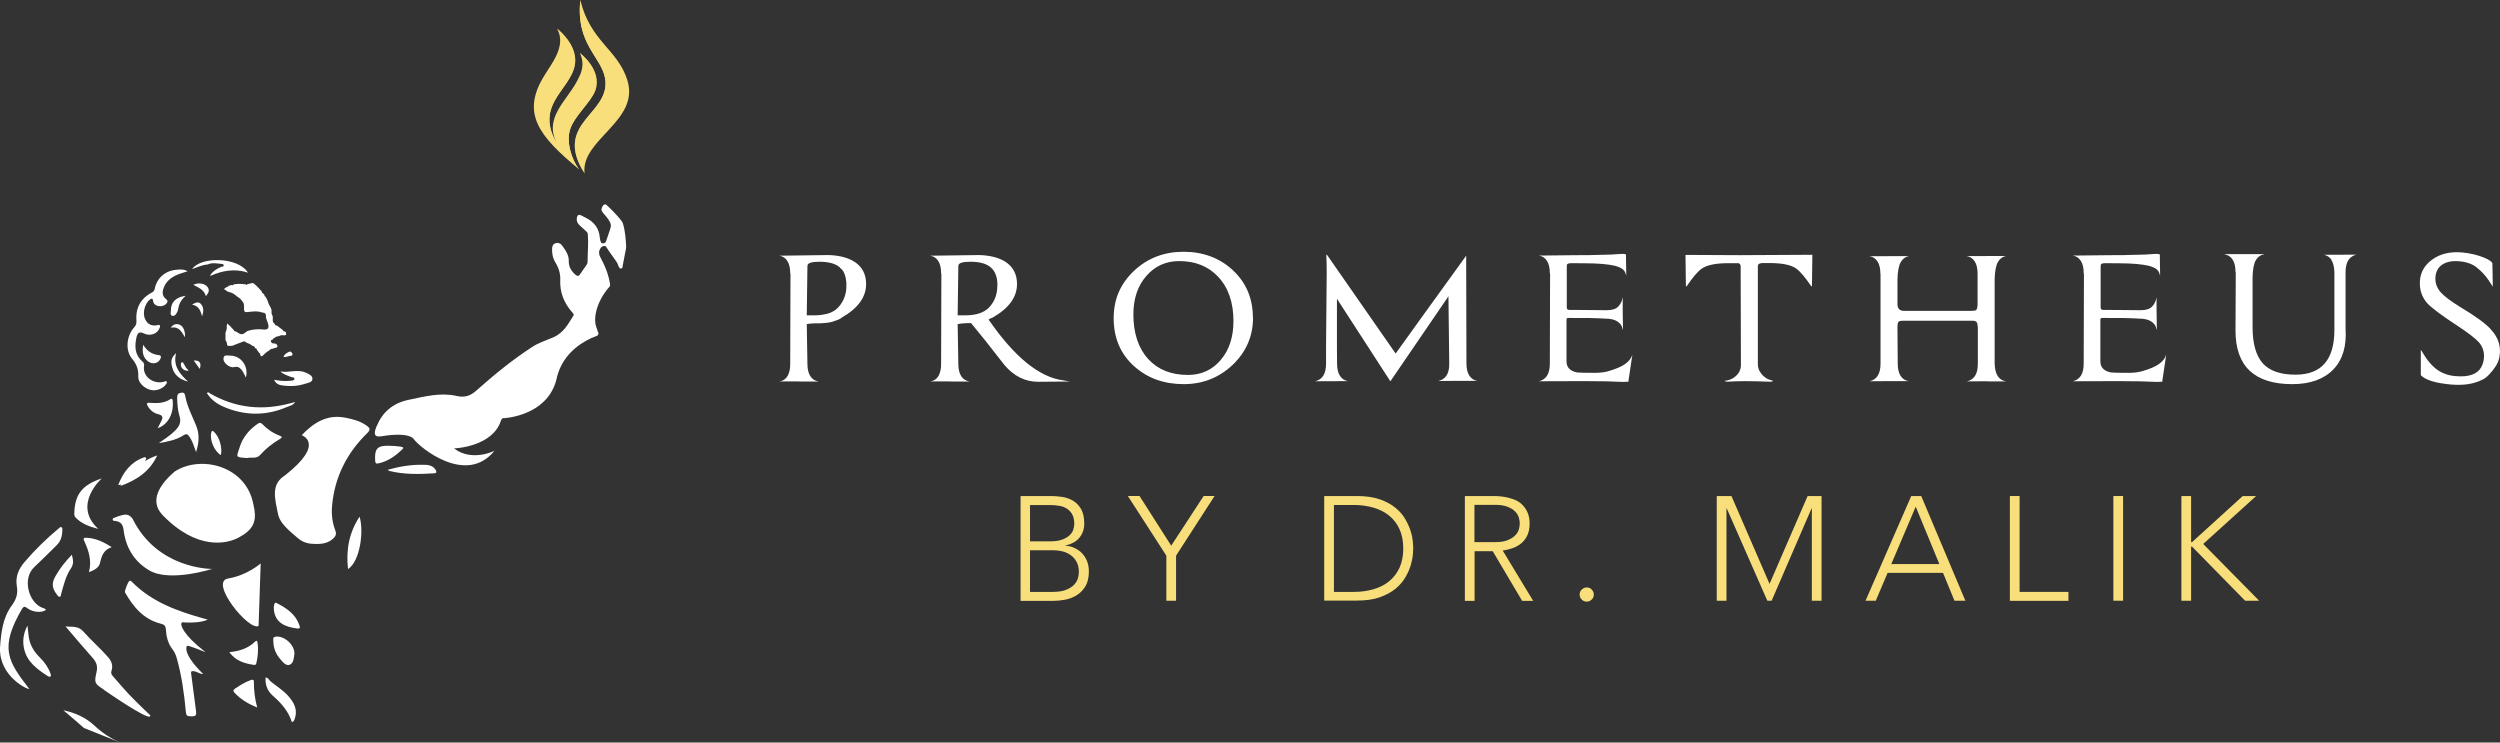 <?xml version="1.0" encoding="UTF-8"?><svg id="Layer_2" xmlns="http://www.w3.org/2000/svg" xmlns:xlink="http://www.w3.org/1999/xlink" viewBox="0 0 190.36 56.54"><rect x="0" y="0" width="190.36" height="56.54" fill="#333333" stroke="none"/><defs><style>.cls-1{fill:url(#linear-gradient);}.cls-2{mask:url(#mask);}.cls-3,.cls-4{fill:#f8df7c;}.cls-5{fill:#fff;}.cls-6{fill:url(#linear-gradient-3);}.cls-7{fill:url(#linear-gradient-2);}.cls-4{fill-rule:evenodd;}.cls-8{mask:url(#mask-2);}.cls-9{mask:url(#mask-1);}</style><linearGradient id="linear-gradient" x1="-433.5" y1="441.8" x2="-433.5" y2="428.01" gradientTransform="translate(477.55 -425.75)" gradientUnits="userSpaceOnUse"><stop offset="0" stop-color="#fff"/><stop offset="1" stop-color="#000"/></linearGradient><mask id="mask" x="42.66" y="4.04" width="2.78" height="8.86" maskUnits="userSpaceOnUse"><rect class="cls-1" x="42.66" y="4.04" width="2.78" height="8.86"/></mask><linearGradient id="linear-gradient-2" x1="-431.03" y1="444.77" x2="-431.03" y2="429.72" gradientTransform="translate(473.54 -428.83)" xlink:href="#linear-gradient"/><mask id="mask-1" x="41.21" y="2.18" width="2.59" height="9.61" maskUnits="userSpaceOnUse"><rect class="cls-7" x="41.21" y="2.18" width="2.59" height="9.61"/></mask><linearGradient id="linear-gradient-3" x1="-435.25" y1="444.59" x2="-435.25" y2="421.45" gradientTransform="translate(480.63 -424.93)" xlink:href="#linear-gradient"/><mask id="mask-2" x="43.77" y="0" width="3.23" height="13.2" maskUnits="userSpaceOnUse"><rect class="cls-6" x="43.77" width="3.23" height="13.2"/></mask></defs><g id="Layer_1-2"><path id="White" class="cls-5" d="m47.42,20.33c-.23.36-.37-.19-.39-.25-.03-.1-.67-.94-.88-1.29-.06-.11-.28-.07-.39.06-.22.32-.12.41-.13.49-.04.16.61.97.82,2.27,0,.06,0,.11,0,.17-1.24,1.4-1.22,2.72-1.05,3.11.02.08.16.45.18.51-.03.05-.05.1-.08.15-.14.05-.27.11-.41.17,0,0-.01,0-.02,0-1.23.57-2.24,1.48-2.64,2.91-.52,2.75-3.36,3.15-4.01,3.21-.04,0-.07,0-.1,0-.02,0-.03,0-.03,0h.01c-.08.04-.14.11-.17.23-.65,1.9-3.34,2.07-3.56,2.07,1.32,1.04,3.09.21,3.09.17-2.15,2.7-5.71-.25-6.15-.87,0,0-.25-.58-2.48-.22-.43.07-.52-.1-.48-.34h0s0-.07.02-.12c.02-.08.05-.17.08-.25,0-.02.02-.03.03-.05.42-1.03,1.17-1.75,2.45-2.02,1.21-.25,2.42-.57,3.64-.29.71.16,1.11-.06,1.57-.47,1.31-1.17,2.68-2.28,4.18-3.26.49-.32,1.06-.5,1.6-.73.8-.34,1.14-1.02,1.54-1.65.07-.1-.02-.18-.09-.26-.64-.72-.95-1.54-.91-2.47.02-.46-.11-.9-.36-1.31-.21-.34-.28-.71-.26-1.09.01-.18.07-.34.29-.4.21-.05.36.04.46.17.27.37.54.74.52,1.22-.01.4.18.73.5,1.01.14.12.24.15.36-.03.15-.23.32-.45.48-.69.05-.07.09-.16.09-.24,0-.7.08-1.4.02-2.11,0-.11-.07-.18-.15-.25-.16-.15-.32-.29-.48-.44-.16-.15-.24-.32-.21-.53.04-.27.14-.32.39-.19.08.04.16.09.25.13.68.32,1.05.82,1.11,1.52,0,.09.03.17.05.26.03.09.05.2.2.19.12,0,.2-.07.23-.17.12-.36.26-.72.36-1.09.08-.53-.74-1.06-.71-1.31,0-.13.13-.46.34-.39.18.15.86.8,1.22,1.3.07.07.27.68.32,1.95,0,.09-.27,1.39-.28,1.49Zm-24.76,20.63c-.72-.61-1.31-1.12-1.47-1.73-.29-1.38-.56-2.35.52-3.04,3.13-2.46,1.24-3.04,1.27-3.06.9-.94,1.91-1.59,3.29-1.33.59.11,1.17.26,1.66.62.21.15.32.27.05.54-1.58,1.54-2.52,3.4-2.7,5.62-.05.62.03,1.24.26,1.83.09.24.02.42-.15.58-.37.36-.85.44-1.33.43-.48,0-.96-.07-1.4-.46Zm-10.29-1.75c-1.05-1.11-.14-2.38.91-3.29,1.97-1.31,5.49-.47,6.02,2.52.02.12.05.23.07.35.16,1-.15,1.59-1.23,2.16-.86.45-3.13.99-5.77-1.74Zm4.8-13.31c0-.19,0-.38,0-.57.07-.16.12-.33.09-.52.02-.06.03-.12.05-.18.08.07.15.15.23.22.09.1.18.19.27.29,0,.06.04.09.1.08.04.02.08.04.12.06.2.13.39.27.62.06.07-.05.13-.09.2-.14.39-.12.78-.16,1.19-.11.36.04.47-.1.37-.45-.05-.16-.11-.31-.16-.46.02-.21-.01-.38-.28-.38-.37-.14-.74-.08-1.11-.04-.2.02-.27,0-.28-.22,0-.2.04-.43-.13-.6-.1-.16-.25-.28-.41-.37-.17-.17-.38-.29-.62-.34-.06-.02-.12-.05-.17-.07-.03-.1-.15-.08-.2-.15.08-.06.15-.11.23-.17.06.02.1,0,.11-.07.08-.02.16-.05.24-.07.07.03.13.03.17-.05.3-.05.61-.04.91,0,.03.07.07.06.1,0,.12-.03.23-.06.35-.09.04,0,.09,0,.13,0,.24.19.44.4.64.63,0,.1.06.14.13.17.03.04.05.07.08.11-.01.06.01.09.07.11.05.08.09.17.14.25.07.21.14.41.26.59.02.06.04.12.07.19-.02.16-.01.31.08.45.05.2-.08.44.15.59.02.09.08.14.18.14.16.12.31.24.47.36,0,.06.03.09.1.08.04.02.07.05.11.07,0,.06.01.12.02.19-.04.02-.09.03-.13.05-.15-.03-.29-.03-.43.06-.14.01-.27.05-.36.16-.07-.01-.1.03-.1.09-.02.01-.04.02-.05.03-.07,0-.12.04-.09.11.03.08.07.18.2.15.06.01.13.03.19.04.07.08.17.15.06.27-.09.03-.19.06-.28.09-.12.02-.24.05-.32.16-.21.1-.36.28-.53.43-.03-.03-.06-.02-.08,0-.02-.04-.04-.08-.06-.12.02-.06.01-.1-.06-.12-.07-.09-.14-.18-.2-.27,0-.06-.02-.09-.08-.09-.02-.02-.04-.04-.06-.05-.03-.09-.08-.14-.18-.14-.14-.13-.32-.2-.49-.26-.06-.11-.16-.09-.25-.06-.26.09-.52.2-.78.3-.14,0-.28.06-.41-.02-.02-.13-.02-.26-.11-.37Zm-9.26,26.61c-.7-.45-.75-.5-.56-1.33.11-.46-.01-.76-.3-1.09-.68-.76-1.34-1.55-2.06-2.39.52.05.97-.06,1.36.39.6.68,1.29,1.27,1.89,1.96.26.3.38.64.25,1.03-.06.16,0,.28.09.39.55.63,1.08,1.26,1.68,1.85.36.35.7.7,1.07,1.04.05.05.17.1.09.19-.24.25-3.43-1.97-3.52-2.03Zm10.95-17.63c-1-.07-.85-.05-.61-.83.23-.75.72-1.33,1.37-1.78.15-.1.24-.1.36.03.38.39.82.69,1.33.88.22.08.15.16,0,.25-.57.33-1.08.74-1.52,1.23-.26.29-.65.14-.93.21Zm-10.35,6.78c-.61.2-.77.65-.89,1.19-.08.39-.45.56-.85.72.24-.88-.02-1.64-.36-2.39-.11-.23.02-.24.19-.23.69.03,1.29.32,1.91.71Zm17.99,1.67c-.16-1.44.07-2.76.88-3.99.34,1.11.04,3.4-.88,3.99Zm-4.27,11.67c-.26-.84-.81-1.46-1.45-2.02-.42-.37-.59-.82-.56-1.39.21,0,.26.19.38.29.43.35.9.64,1.28,1.04.48.52.83,1.09.55,1.84-.03.09-.06.18-.21.23Zm.19-5.25c-.04.28-.04.75-.37.87-.3.11-.57-.27-.78-.52-.32-.39-.46-.85-.46-1.36,0-.1-.03-.21.13-.25.62-.14,1.47.54,1.48,1.26Zm-4.96-.09c.78-.08,1.44-.29,1.97-.81.12-.12.17-.03.18.08.08.53.03,1.05-.09,1.57-.02.1-.09.15-.18.13-.71-.11-1.38-.29-1.88-.97Zm5.14-1.81c-.9-.11-1.63-.44-1.74-1.38-.02-.16-.02-.31.03-.46.03-.09.07-.15.18-.09.73.38,1.41.82,1.71,1.64.1.28.08.3-.18.3Zm6.91-12.07c.93-.27,1.82-.41,2.73-.39.35,0,.7.04.92.37.09.14.11.27-.09.28-1.15.07-2.29.1-3.42-.18-.03,0-.06-.04-.14-.09Zm-.95-.93c0-.69.2-.89.89-.91.37,0,.74.02,1.1.08.18.03.2.09.06.22-.45.43-.94.79-1.55.98-.47.14-.5.13-.5-.37Zm-12.74-14.71c-.4.02-.76.2-1.19.35.64-.97,3.51-.94,4.25.27-1.01-.33-1.95-.15-2.82.23h-.07c.21-.35.54-.54.9-.69.07.02.13,0,.14-.06.02-.09-.05-.14-.12-.14-.37-.03-.74-.13-1.1.04Zm3.75,33.73c-.68-.28-1.24-.62-1.7-1.11-.12-.12-.13-.22.02-.32.38-.25.76-.5,1.19-.65.12-.04.25-.08.25.12,0,.64.07,1.28.25,1.95Zm-7.6-19.19c-.56,1.23-1.59,1.89-2.81,2.33.72-1.04,1.56-1.92,2.81-2.33Zm8.91-5.76c.44.08.84.12,1.24.07.12-.01.28,0,.3-.14.01-.14-.16-.1-.25-.14-.28-.12-.58-.19-.82-.43.64.13,1.29-.19,1.92.09.23.1.53.22.52.48,0,.27-.34.3-.55.37-.54.18-1.1.21-1.67.14-.26-.03-.54-.09-.69-.43Zm-11.88,8.01c.39-.98.94-1.72,1.9-2.08.07-.02.14-.06.2-.01.06.05.02.11,0,.16-.46.8-1.04,1.48-1.88,1.9-.04.02-.09.01-.22.03Zm9.71-8.2c-.08-.15-.13-.3-.21-.42-.16-.23-.32-.45-.66-.36-.19.05-.38-.04-.53-.15-.19-.14-.34-.35-.28-.58.06-.23.32-.14.5-.14.82,0,1.41.8,1.2,1.65Zm-1.88,5.93c-.51-.28-.89-1.19-.74-1.73.05-.19.12-.12.21-.04.4.36.65,1.21.52,1.76Zm-1.15-12.1c-.14-.52-.58-.66-.96-.87.37-.19.86-.12,1.08.16.19.25.08.46-.13.71Zm-2.68,2.4c.19-.28.42-.34.69-.23.27.11.44.54.39.95-.25-.42-.46-.86-1.09-.72Zm2.39-.88c-.12-.39-.22-.78-.77-.89.29-.17.51-.23.67-.05.25.27.21.6.1.94Zm6.19,3.1c.08-.21.24-.29.4-.38.15-.08.23.02.28.13.06.14-.06.16-.16.17-.16.02-.32.11-.52.08Zm.9,3.41h0s0,0,0,0Zm-2.63,12.31s-1,.9-2.48,1.15,1.6,4.04,2.32,3.61"/><path id="Black" class="cls-5" d="m5.47,42.24c.1.39.17.68-.07,1.04-.39.57-.55,1.26-.74,1.93-.02.08,0,.22-.12.23-.11.01-.15-.1-.21-.17-.38-.49-.41-.87-.1-1.41.33-.58.74-1.1,1.23-1.61Zm10.1,4.87c-2.03-.56-4-1.26-5.53-2.81-.05-.05-.1-.11-.19-.06-.1.06-.39.77-.33.87.64,1.12,1.43,2.07,2.76,2.39.24.06.33.17.35.41.03.54.15,1.07.49,1.51.15.2.25.4.32.63.39,1.35.58,2.73.71,4.13.02.19.03.35.29.36.51.02.54-.02.47-.53-.12-.86-.22-1.73-.34-2.6-.03-.23-.07-.34.2-.3.27.04.42.21.7.21-1.45-1.41-1.33-2.04-1.23-2.14.08-.08,1.32.46,1.41.48-1.75-1.36-1.9-2.07-1.84-2.2.06-.13.21-.06.32-.06.54.01,1.07.02,1.69-.21-.15-.05-.19-.06-.24-.08Zm-13.33,5.35c-.1.08-2.3-.93-2.24-3.12.08-1.14.2-2.29.9-3.24.35-.47.48-.91.38-1.48-.12-.71.14-1.3.6-1.84.8-.93,1.67-1.78,2.61-2.56.05-.05.11-.11.18-.08.08.03.08.11.08.19-.01.44-.09.85-.43,1.18-.57.56-1.13,1.13-1.72,1.68-.93.88-.41,2.71.63,3.09.1.03.21.06.27.16-.32.24-1,.19-1.42-.13-.15-.11-.23-.17-.38.01-1.77,3.03-1.11,4.01.53,6.14Zm13.91-9.14s-3.2,1.03-4.77.12c-1.17-.68-1.81-1.76-1.97-3.09-.05-.42-.22-.62-.61-.68-.08-.01-.22.01-.22-.13,0-.1.12-.11.19-.14.14-.06.29-.11.44-.15.35-.11.63-.11.89.26,1.87,3.78,5.87,3.81,6.05,3.81Zm-1.91-22.65c-.23.08-.4.13-.56.18-.55.2-1.01.5-1.22,1.08-.12.32-.11.61.18.84.17.13.13.24,0,.38-.24.26-.92.24-.98-.23-.02-.17-.09-.24-.25-.11-.4.32-.58,1.06-.35,1.51.18.36.45.51.88.45.08-.01.17-.08.23.01.05.08,0,.16-.04.24-.16.4-.71.6-1.17.37-.36-.18-.49-.02-.56.27-.16.68-.15,1.34.43,1.85.11.1.17.19.14.34-.14.83.72,1.43,1.51,1.22.07-.02.16-.1.22,0,.04.09-.04.15-.08.22-.24.33-.78.51-1.19.39-.48-.14-.92-.56-.9-1,.02-.54-.11-.93-.47-1.36-.55-.66-.42-1.77.17-2.41.12-.14.17-.27.16-.45-.08-.98.29-1.72,1.18-2.19.11-.06.18-.13.21-.27.16-.83.81-1.4,1.67-1.46.25-.02.51-.06.83.11Zm-6.77,19.6c-.7-.18-1.27-.4-1.72-.87-.09-.09-.1-.22-.09-.34.04-1.36.55-2.13,2.09-2.63.03-.03-2.28,1.99-.28,3.83Zm7.47-5.82c-.18-.49-.29-.9-.55-1.24-.12-.17-.22-.19-.41-.07-.57.37-1.23.49-1.89.6.43-.3.87-.58,1.24-.95.31-.32.49-.61.34-1.1-.14-.45-.17-.94-.18-1.42,0-.25.1-.34.32-.37.23-.03.27.1.3.29.15.77.51,1.46.81,2.18.28.66.25,1.32,0,2.08Zm-8.55,20.98c-.51-.46-1.04-.9-1.57-1.35.89.19,1.7.54,2.37,1.17.58.54,1.23.98,1.97,1.29m13.31-25.93c-.13.25-.4.29-.62.38-1.58.68-3.18.67-4.76.01-.55-.23-1.02-.56-1.34-1.07.11-.11.17-.02.23.02,1.97,1.14,4.05,1.34,6.22.73.09-.03.19-.05.28-.07h0ZM2.09,47.63c.04.36.07.62.1.87.09.63.41,1.14.86,1.58.35.35.63.75.8,1.22.02.07.05.14,0,.2-.06.06-.14.02-.2-.01-.81-.53-1.6-1.08-1.82-2.11-.12-.57-.06-1.13.26-1.75Zm9.91-15.01c.12-.24.22-.43.31-.62.11-.23.05-.38-.22-.45-.37-.08-.65-.3-.84-.63-.1-.17-.09-.27.15-.25.54.04,1.08.05,1.56-.27.12-.08.17-.02.19.1.09.85-.25,1.79-1.15,2.11Zm-1.1-6.38c.29.5.68.74,1.18.8.2.02.2.12.14.27-.16.36-.58.46-.93.22-.36-.25-.5-.67-.38-1.29Zm3.42,2.82c-.6-.16-1.05-.47-1.21-1.09-.13-.48-.06-.76.3-1.08-.26.99.3,1.59.91,2.17Zm-.17-6.54c-.38.31-.53.65-.59,1.04,0,.06-.03.12-.05.17-.08.16-.18.35-.38.32-.2-.04-.12-.26-.12-.4,0-.63.36-1.02,1.14-1.13Zm.19,5.71c-.31.03-.57-.19-.57-.46,0-.07,0-.16.08-.18.09-.03.11.05.15.12.05.1.1.19.16.28.05.09.17.13.19.25Zm.41-.78c.45-.03.61.19.46.64-.16-.22-.31-.42-.46-.64Z"/><path class="cls-4" d="m44.19,0c-.36,3.33,1.58,4.3,1.88,5.93.51,2.79-4.04,3.38-1.56,7.27-.3-2.59,4.23-3.98,3.26-7.09C47.05,3.77,44.93,3.14,44.19,0Z"/><path class="cls-4" d="m44.16,4.04c.42.96.06,1.6-.24,2.17-.8,1.5-2.53,2.78-1.52,4.7-1.87-3.19,1.55-4.25,1.4-6.46-.09-1.29-1.38-2.27-1.38-2.27.74,1.35-.45,2.68-1.06,3.72-1.62,2.75-.36,4.44,2.74,7-.58-.74-1-2.09-.69-3.05.34-1.05,1.61-2.09,1.92-2.97.55-1.55-1.17-2.84-1.17-2.84Z"/><g class="cls-2"><path class="cls-4" d="m44.16,4.04c1.57,2.27-.28,3.43-1.15,4.92-.85,1.46-.03,2.81,1.09,3.94-.58-.74-1-2.09-.69-3.05.34-1.05,1.61-2.09,1.92-2.97.55-1.55-1.17-2.84-1.17-2.84Z"/></g><g class="cls-9"><path class="cls-4" d="m42.42,2.18c1.78,2.56-.7,3.7-1.15,5.73-.23,1.04.11,2.37,1.73,3.88-.26-.34-.48-.65-.65-.96.01.03.03.06.04.08-1.87-3.19,1.55-4.25,1.4-6.46-.09-1.29-1.38-2.27-1.38-2.27Z"/></g><g class="cls-8"><path class="cls-4" d="m46.07,5.93c.51,2.79-4.04,3.38-1.56,7.27-.97-2.19.83-3.42,1.9-4.9,2.08-2.87-2.06-4.25-2.22-8.29-.36,3.33,1.58,4.3,1.88,5.93Z"/></g><path id="PROMETHEUS_font:_Assassins_" class="cls-5" d="m62.3,29.05h-1.31s-.33-.01-.33-.01h-1.31s0,0,0,0c.46-.06.73-.41.81-1.05v-.06s.01-.13.01-.23l.02-6.87h-.02v-.02c0-.4-.07-.71-.22-.94-.15-.23-.35-.36-.61-.4h0s3.76-.05,3.76-.05c.82.03,1.47.2,1.96.51.59.38.89.95.89,1.7,0,.99-.62,1.85-1.87,2.56-.04.04-.09.08-.16.11-.07.03-.13.06-.2.08-.07.03-.14.05-.2.07-.06.02-.11.04-.14.05-.06.02-.15.04-.27.06-.12.02-.34.04-.66.06-.44-.01-.78.01-1.02.06l.05,3.02c0,.4.07.71.22.94.15.23.35.36.61.4h0s-.01.01-.01.01Zm2.15-7.34v-.02c0-.31-.05-.58-.14-.82-.09-.24-.21-.39-.35-.47v-.03c-.32-.29-.84-.44-1.55-.44-.57,0-.88.09-.92.26-.01.04-.01.09-.01.15l-.05,3.67h.6c.33,0,.63-.04.9-.11.01,0,.02,0,.02,0,0,0,.01,0,.02,0,.37-.1.67-.28.89-.53.39-.44.59-.98.59-1.61l-.02-.05Zm9.35,7.34h-1.32s-.33-.01-.33-.01h-1.31s0,0,0,0c.46-.06.73-.41.81-1.05v-.06s.01-.13.01-.23l.02-6.87h-.02v-.02c0-.4-.07-.71-.22-.94-.15-.23-.35-.36-.61-.4h0s3.76-.05,3.76-.05c.82.03,1.47.2,1.96.51.59.38.89.95.89,1.7,0,.99-.62,1.85-1.87,2.56-.14.04-.24.09-.29.15,1.96,2.84,3.85,4.38,5.67,4.62l.51.09-2.41.02c-.98,0-1.84-.42-2.57-1.28-1.02-1.32-1.87-2.39-2.54-3.19-.44,0-.78.03-1.02.08l.05,3.02c0,.4.07.71.22.94.15.23.35.36.61.4h0Zm2.15-7.3c0-.64-.17-1.1-.5-1.38-.32-.29-.84-.44-1.55-.44-.57,0-.88.09-.92.26-.01.04-.01.09-.01.15l-.05,3.67h.6c.84,0,1.46-.22,1.84-.65.39-.44.58-.97.58-1.6Zm19.46,2.44c0,1.41-.52,2.61-1.56,3.6-1.03.97-2.27,1.46-3.72,1.46-1.51,0-2.77-.46-3.78-1.37-1.03-.93-1.55-2.15-1.55-3.64s.52-2.64,1.56-3.63c1.03-.96,2.29-1.44,3.76-1.44s2.76.47,3.76,1.41c1.01.94,1.52,2.15,1.52,3.61Zm-1.49.26c0-1.42-.39-2.55-1.17-3.38-.74-.79-1.73-1.19-2.96-1.19-1.01,0-1.85.38-2.5,1.13-.66.75-.99,1.73-.99,2.93,0,1.44.38,2.58,1.14,3.41.74.8,1.74,1.2,3.01,1.2,1.02,0,1.86-.38,2.5-1.14.65-.76.97-1.75.97-2.97Zm11.94,4.57c-.37-.58-1.72-2.67-4.06-6.27v3.79s.01,1.14.01,1.14c0,.4.07.71.22.94.15.23.35.36.61.4h0s-2.5.01-2.5.01h0c.26-.06.46-.19.61-.41.15-.23.22-.54.22-.94v-1.32l.05-5.52c0-.65-.01-1.13-.03-1.44h.05l5.23,7.52c.66-.93,2.45-3.41,5.37-7.45v.02h.02l-.02.03.02,8.14c0,.4.07.71.22.94.15.23.35.36.61.4h0s-1.31,0-1.31,0h-.26c-.4,0-.87,0-1.4.01h0c.26-.06.47-.19.62-.41.15-.23.22-.54.21-.94l-.06-5.1-4.42,6.47h0s-.01.01-.01.01h0s.01-.01.01-.01Zm18.03.05c-.07,0-.18.01-.32.01-.76-.04-1.73-.06-2.92-.06-.86,0-2.02,0-3.47.01h0c.26-.06.46-.19.61-.41.15-.23.22-.54.22-.94l.02-6.86h-.02v-.02c0-.4-.07-.71-.22-.94-.15-.23-.35-.36-.61-.4h0s2.75-.03,2.75-.03c.74,0,1.43,0,2.06-.03h.11c.44,0,.85-.03,1.23-.06.32-.02.48,0,.48.06v.24l.02,1.31h-.02c-.02-.13-.07-.25-.15-.35-.08-.1-.21-.19-.39-.26-.18-.08-.42-.14-.72-.18-.3-.05-.69-.08-1.16-.1-.42-.01-1-.02-1.74-.02-.16,0-.27.03-.32.08-.02.03-.03.11-.03.23v3.07c0,.12.07.18.21.18.26,0,1.21,0,2.84.02.4,0,.69-.09.87-.28.18-.19.29-.41.33-.67h.01c-.01.39,0,1.2.02,2.42h-.02c-.04-.26-.17-.46-.4-.61-.23-.15-.54-.22-.94-.22-.63-.04-1.56-.06-2.8-.05-.09,0-.14.04-.14.11v3.2c0,.45.27.73.8.84.13.02.59.03,1.37.03.36,0,.68-.04.96-.11.6-.17,1.05-.36,1.33-.56.29-.21.47-.44.55-.7v.02s-.29,1.94-.29,1.94v.09s-.14-.01-.14-.01Zm14.11-9.67c-.01.93-.02,1.73-.03,2.39h-.06c-.45-.67-.83-1.12-1.14-1.34-.39-.28-1.06-.42-2.02-.42h-.57c-.18.02-.28.06-.3.12-.02.03-.03.07-.03.12v7.4c-.01.28.06.52.21.71.1.15.23.28.38.38.15.11.33.18.53.22.02.02.02.04.01.05-.04.03-.17.04-.38.03-1.29-.05-2.29-.05-2.99,0-.15.01-.25-.01-.3-.06.34-.03.63-.15.87-.37.24-.22.36-.47.38-.76l-.02-7.6c0-.1-.05-.18-.15-.23h-.8c-.95,0-1.62.14-2.02.42-.31.22-.69.67-1.14,1.34h-.06c-.01-.66-.02-1.46-.03-2.39l4.14.02,5.52-.03Zm14.74,9.64h-1.31s-.26-.01-.26-.01c-.4,0-.87,0-1.4.01h0c.26-.06.46-.19.61-.41.15-.23.22-.54.22-.94v-2.74c-.01-.21-.04-.35-.09-.42-.05-.07-.17-.11-.35-.11h-5.19c-.22,0-.36.03-.41.08-.05.06-.08.19-.08.41l.02,2.77c0,.4.07.71.22.94.15.23.35.36.61.4h0s-1.31,0-1.31,0h-.26c-.4,0-.87,0-1.4.01h0c.26-.06.46-.19.61-.41.15-.23.22-.54.22-.94v-6.81h-.01c0-.42-.07-.73-.22-.96-.15-.23-.35-.36-.61-.4h0s2.99-.01,2.99-.01h0c-.26.06-.46.2-.61.46-.15.26-.23.68-.25,1.29v1.91c0,.34.17.51.5.51h5.11c.2,0,.33-.02.38-.06.07-.07.11-.23.11-.48v-2.27s0,0,0,0v-.02c0-.4-.07-.71-.22-.94-.15-.23-.35-.36-.61-.4h0s2.99-.01,2.99-.01h0c-.26.06-.46.2-.61.46-.15.26-.23.68-.25,1.29v6.45c.01.4.09.71.23.94.15.23.35.36.61.4h0Zm11.8.03c-.07,0-.18.01-.32.01-.76-.04-1.73-.06-2.92-.06-.86,0-2.02,0-3.47.01h0c.26-.06.46-.19.61-.41.15-.23.22-.54.22-.94l.02-6.86h-.02v-.02c0-.4-.07-.71-.22-.94-.15-.23-.35-.36-.61-.4h0s2.75-.03,2.75-.03c.74,0,1.43,0,2.06-.03h.11c.44,0,.85-.03,1.23-.06.32-.02.48,0,.48.06v.24l.02,1.31h-.02c-.02-.13-.07-.25-.15-.35-.08-.1-.21-.19-.39-.26-.18-.08-.42-.14-.72-.18-.3-.05-.69-.08-1.16-.1-.42-.01-1-.02-1.74-.02-.16,0-.27.03-.32.08-.02.03-.03.11-.03.23v3.07c0,.12.07.18.21.18.26,0,1.21,0,2.84.02.4,0,.69-.09.87-.28.18-.19.29-.41.33-.67h.01c-.01.39,0,1.2.02,2.42h-.02c-.04-.26-.17-.46-.4-.61-.23-.15-.54-.22-.94-.22-.63-.04-1.56-.06-2.8-.05-.09,0-.14.04-.14.11v3.2c0,.45.27.73.8.84.13.02.59.03,1.37.03.36,0,.68-.04.96-.11.6-.17,1.05-.36,1.33-.56.29-.21.47-.44.55-.7v.02s-.29,1.94-.29,1.94v.09s-.14-.01-.14-.01Zm13-9.27c-.15-.23-.35-.36-.61-.4h0s2.5-.01,2.5-.01h0c-.26.06-.46.19-.61.41-.15.23-.22.54-.22.94v4.27c.09,1.34-.22,2.38-.92,3.11-.72.75-1.77,1.13-3.13,1.13-2.89,0-4.33-1.36-4.33-4.08l.02-4.44h-.02c0-.42-.07-.73-.22-.96-.15-.23-.35-.36-.61-.4v-.02h2.99v.02c-.26.04-.46.19-.61.44s-.23.67-.25,1.26v3.84c0,1.25.26,2.17.77,2.75.52.58,1.35.87,2.5.87,1.98,0,2.96-1.14,2.96-3.41v-4.39c-.01-.4-.09-.71-.23-.94Zm12.1,5.26c.44.46.68.97.71,1.53.02.17,0,.38-.04.62-.05.25-.14.47-.28.68-.14.22-.31.43-.5.63-.19.2-.36.33-.5.38-.62.33-1.41.46-2.38.38-1.18-.1-1.96-.34-2.32-.71v-1.93s.04.05.06.08c.37.65.76,1.12,1.16,1.41.41.3.89.47,1.43.51,1.01.09,1.67-.15,1.97-.71,0-.04.04-.1.08-.18.06-.16.1-.35.11-.56.02-.43-.11-.81-.39-1.13-.28-.31-.86-.75-1.73-1.32-1.1-.72-1.84-1.27-2.2-1.65-.41-.47-.6-1.03-.56-1.68.04-.68.36-1.24.96-1.66.6-.43,1.34-.6,2.23-.53.63.06,1.19.19,1.68.39.46.19.68.36.65.51,0,.09.02.66.03,1.7.06.1-.04-.05-.29-.44-.26-.39-.57-.73-.94-1.02-.34-.27-.8-.43-1.38-.47-.51-.04-.92.05-1.24.26-.32.21-.49.54-.52.98-.02.41.11.78.39,1.11.26.3.76.68,1.49,1.13,1.12.67,1.9,1.23,2.32,1.68Z"/><path class="cls-3" d="m77.69,37.77h2.3c.3,0,.6.02.91.07.31.05.58.15.83.3.24.15.44.37.6.64.15.27.23.64.23,1.09,0,.41-.12.76-.36,1.06-.24.3-.6.5-1.07.6v.02c.26.02.5.08.72.19s.41.24.56.41c.16.17.28.37.37.6.09.23.13.49.13.77,0,.46-.09.83-.26,1.12-.18.29-.4.52-.66.68-.27.17-.56.28-.87.34-.31.06-.6.09-.87.09h-2.54v-7.97Zm.74,3.45h1.54c.38,0,.69-.05.93-.14.24-.09.43-.21.56-.34.14-.14.23-.28.27-.43.04-.15.07-.29.07-.42,0-.28-.05-.51-.14-.69-.09-.18-.22-.33-.38-.44-.16-.11-.34-.19-.55-.23s-.43-.07-.66-.07h-1.64v2.77Zm0,3.85h1.7c.44,0,.79-.05,1.05-.16.27-.11.47-.24.61-.39s.24-.32.29-.5c.05-.18.07-.34.07-.48,0-.29-.06-.54-.17-.75-.11-.21-.26-.38-.44-.51-.18-.13-.38-.23-.61-.29-.23-.06-.46-.09-.69-.09h-1.81v3.17Z"/><path class="cls-3" d="m88.81,42.31l-2.93-4.54h.89l2.41,3.78,2.47-3.78h.83l-2.93,4.54v3.43h-.74v-3.43Z"/><path class="cls-3" d="m100.83,37.77h2.47c.69,0,1.28.08,1.76.25.48.17.88.38,1.2.65.32.26.57.55.75.87.18.32.32.62.41.92.09.29.14.56.16.79.02.24.03.4.03.5s-.01.26-.03.5c-.02.24-.08.5-.16.79-.09.29-.22.6-.41.92-.18.32-.44.61-.75.87-.32.26-.72.48-1.2.65-.48.17-1.07.25-1.76.25h-2.47v-7.97Zm.74,7.3h1.53c.53,0,1.02-.07,1.47-.2.46-.13.86-.33,1.19-.6.34-.27.6-.61.8-1.03.19-.42.29-.91.29-1.48s-.1-1.06-.29-1.48c-.2-.42-.46-.76-.8-1.03-.34-.27-.74-.47-1.19-.6-.46-.13-.95-.2-1.47-.2h-1.53v6.62Z"/><path class="cls-3" d="m111.53,37.77h2.09c.11,0,.25,0,.43.01s.38.03.59.07.42.1.64.18c.22.08.41.2.59.36.17.16.32.36.43.6.11.24.17.53.17.88,0,.38-.07.7-.2.95s-.3.45-.5.6c-.2.15-.42.27-.66.34-.24.08-.47.13-.69.16l2.32,3.83h-.84l-2.24-3.78h-1.38v3.78h-.74v-7.97Zm.74,3.51h1.58c.39,0,.71-.05.95-.15.24-.1.43-.22.57-.36.14-.14.23-.3.28-.46s.07-.32.07-.45-.02-.29-.07-.45c-.05-.16-.14-.32-.28-.46-.13-.14-.32-.26-.57-.36s-.56-.15-.95-.15h-1.58v2.84Z"/><path class="cls-3" d="m120.28,45.27c0-.15.05-.28.16-.38s.23-.16.38-.16.28.05.38.16.16.23.16.38-.05.28-.16.38c-.11.11-.23.16-.38.16s-.28-.05-.38-.16c-.11-.1-.16-.23-.16-.38Z"/><path class="cls-3" d="m130.73,37.77h1.11l2.9,6.69,2.9-6.69h1.06v7.97h-.74v-7.03h-.02l-3.04,7.03h-.33l-3.09-7.03h-.02v7.03h-.74v-7.97Z"/><path class="cls-3" d="m145.52,37.77h.77l3.36,7.97h-.83l-.87-2.12h-4.22l-.9,2.12h-.78l3.48-7.97Zm.35.81l-1.86,4.37h3.66l-1.8-4.37Z"/><path class="cls-3" d="m153.04,37.77h.74v7.3h3.72v.68h-4.46v-7.97Z"/><path class="cls-3" d="m160.92,37.77h.74v7.97h-.74v-7.97Z"/><path class="cls-3" d="m166.1,37.77h.74v3.51h.07l3.86-3.51h1.02l-4.03,3.65,4.26,4.32h-1.07l-4.04-4.12h-.07v4.12h-.74v-7.97Z"/></g></svg>